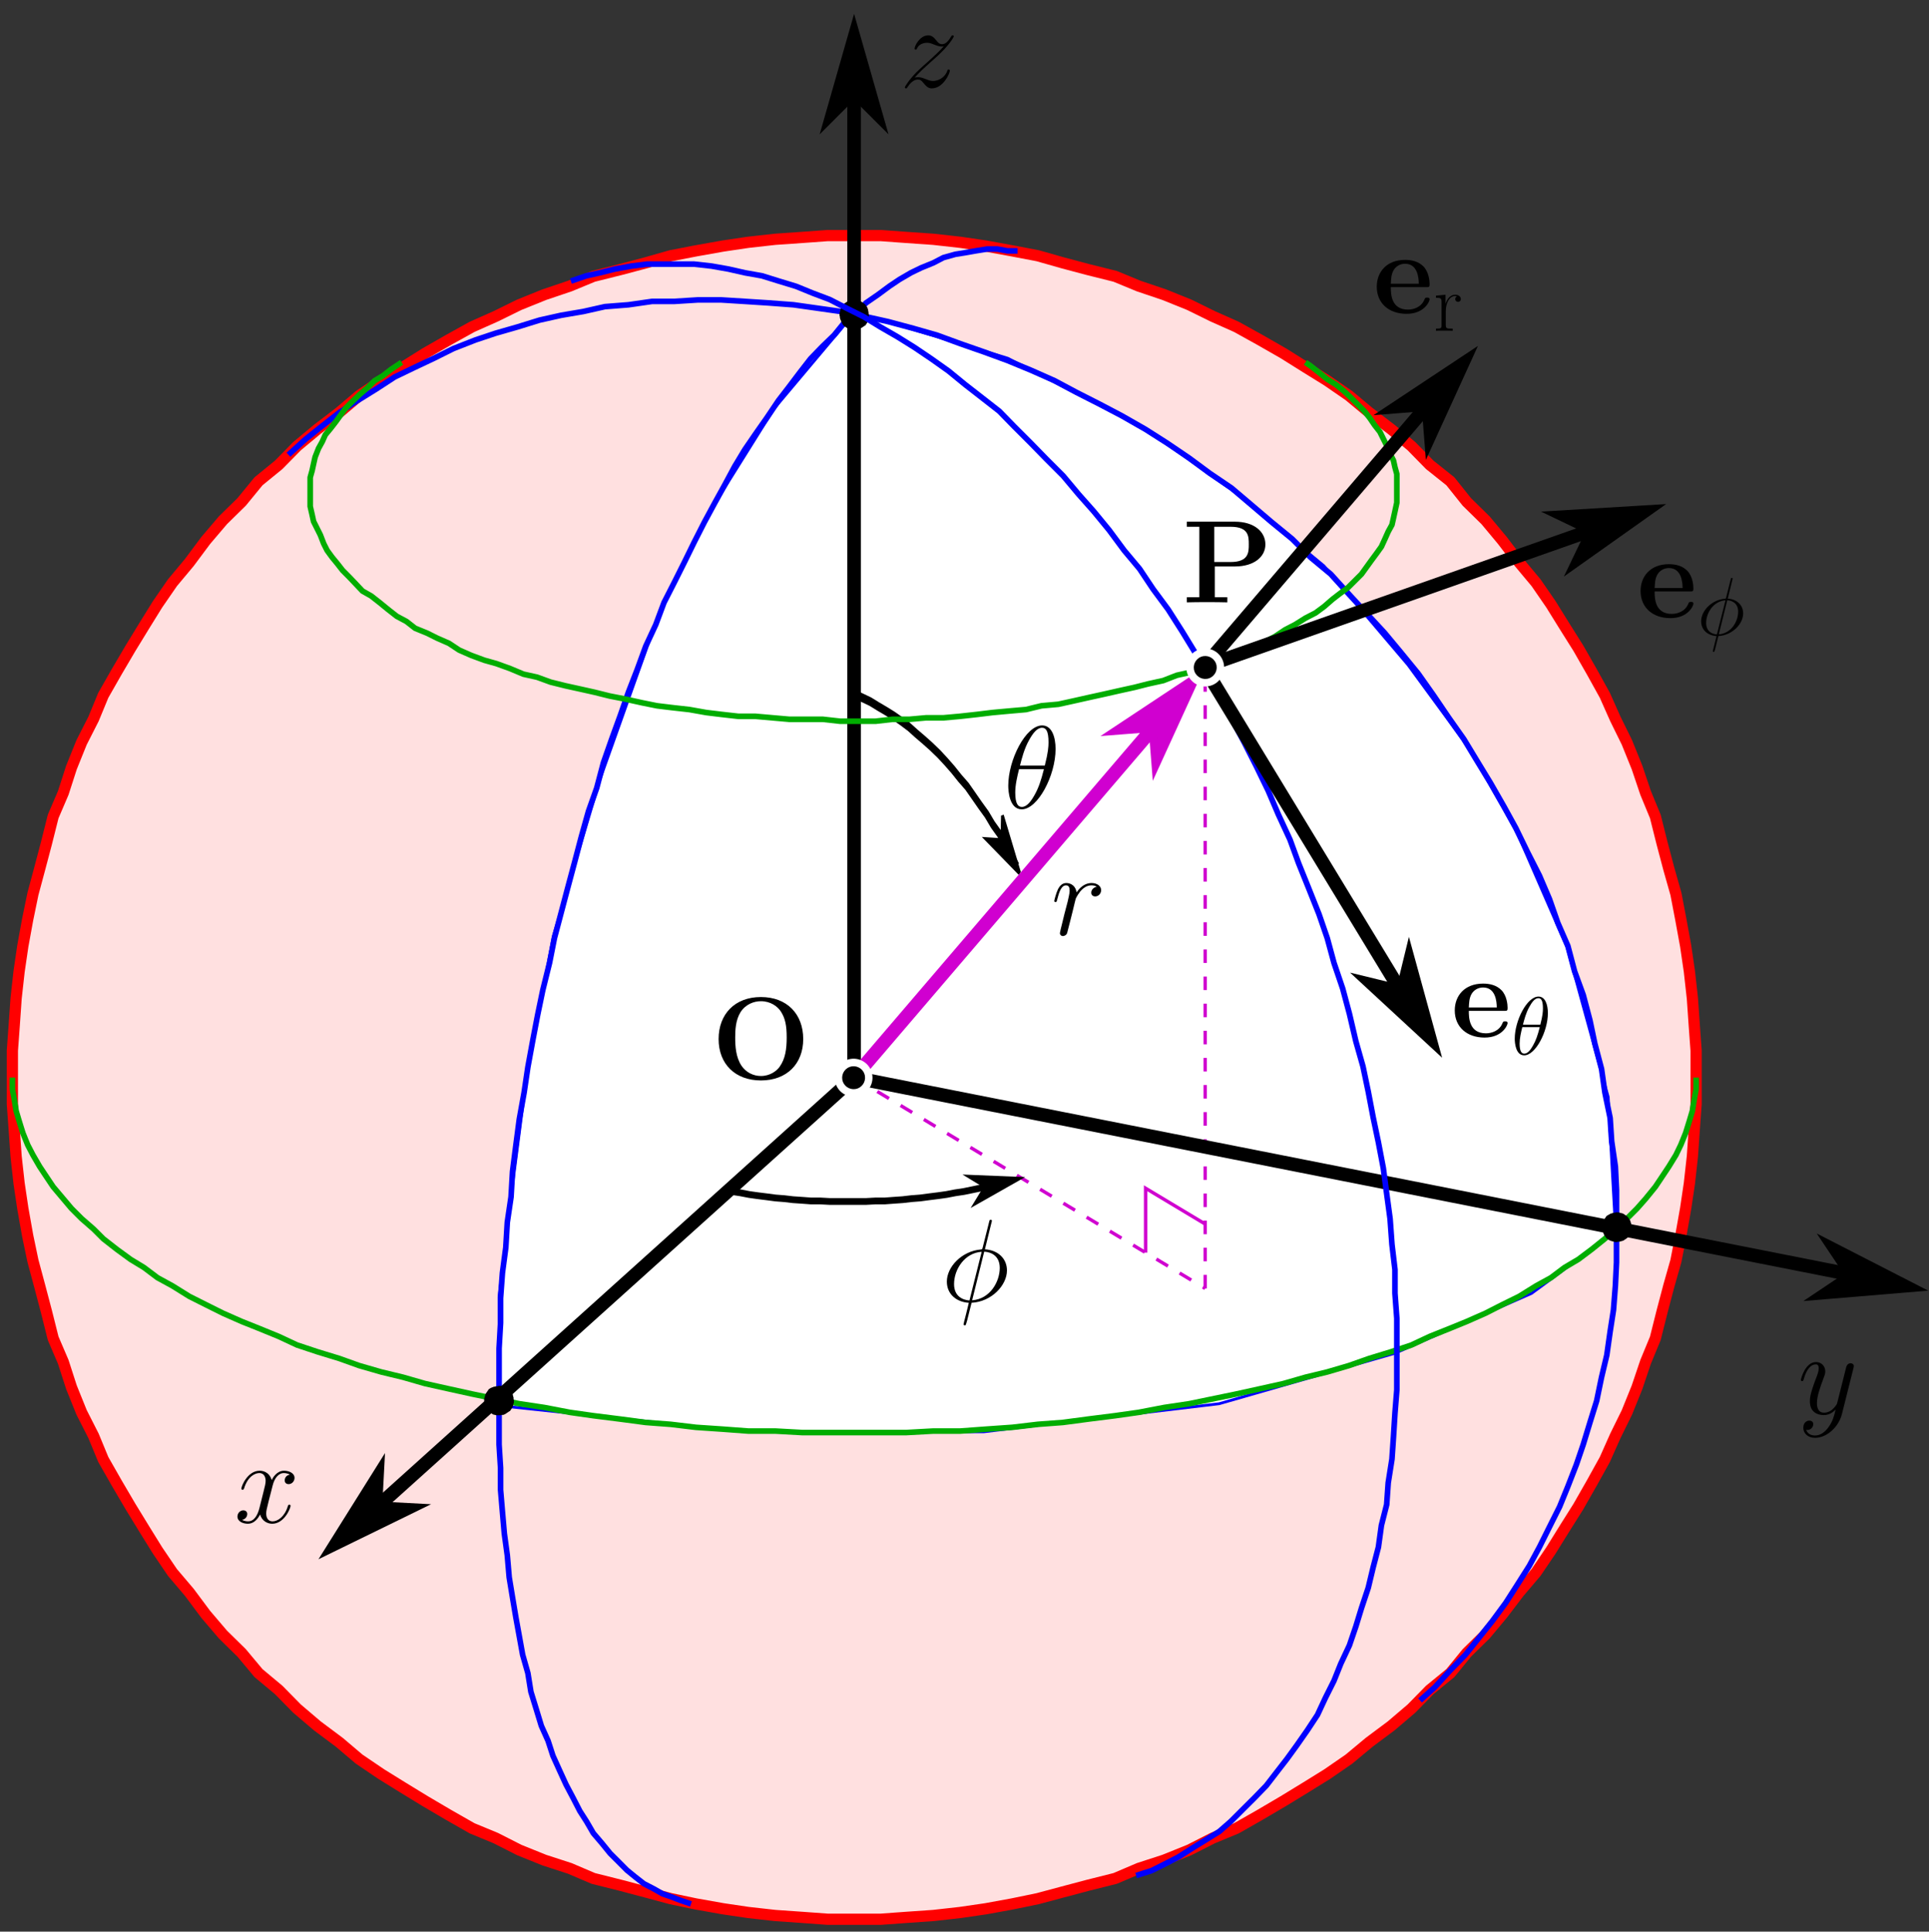 <?xml version="1.0" encoding="UTF-8"?>
<svg width="426.73pt" height="427.33pt" version="1.1" viewBox="0 0 426.73 427.33" xmlns="http://www.w3.org/2000/svg" xmlns:xlink="http://www.w3.org/1999/xlink">
<rect x="0" y="0" width="426.73" height="427.33" fill="#333333" stroke="none"/>
<defs>
<g id="m">
<path d="m12.344-10.109c0.031-0.141 0.078-0.297 0.078-0.453 0-0.391-0.312-0.641-0.703-0.641-0.234 0-0.766 0.094-0.984 0.875l-1.922 7.656c-0.125 0.469-0.125 0.516-0.344 0.797-0.516 0.734-1.375 1.609-2.625 1.609-1.453 0-1.578-1.422-1.578-2.125 0-1.484 0.703-3.484 1.406-5.359 0.281-0.75 0.438-1.109 0.438-1.641 0-1.094-0.781-2.078-2.047-2.078-2.406 0-3.359 3.766-3.359 3.984 0 0.094 0.109 0.234 0.281 0.234 0.234 0 0.266-0.109 0.375-0.469 0.609-2.188 1.609-3.234 2.625-3.234 0.234 0 0.672 0 0.672 0.859 0 0.688-0.281 1.438-0.672 2.422-1.281 3.406-1.281 4.266-1.281 4.891 0 2.469 1.766 3.047 3.062 3.047 0.766 0 1.703-0.234 2.609-1.203l0.016 0.031c-0.375 1.531-0.641 2.547-1.547 3.812-0.703 1-1.719 1.875-3 1.875-0.312 0-1.562-0.047-1.953-1.25 0.078 0.031 0.266 0.031 0.266 0.031 0.781 0 1.297-0.672 1.297-1.281 0-0.594-0.484-0.797-0.875-0.797-0.422 0-1.328 0.312-1.328 1.578 0 1.328 1.109 2.234 2.594 2.234 2.609 0 5.234-2.391 5.953-5.266z"/>
</g>
<g id="l">
<path d="m12.484-3.719c0-0.125-0.109-0.234-0.266-0.234-0.234 0-0.266 0.125-0.344 0.344-0.688 2.281-2.203 3.344-3.375 3.344-0.906 0-1.406-0.672-1.406-1.734 0-0.578 0.109-0.984 0.531-2.703l0.906-3.531c0.391-1.562 1.266-2.719 2.469-2.719 0 0 0.781 0 1.328 0.344-0.844 0.156-1.141 0.781-1.141 1.281 0 0.625 0.484 0.828 0.844 0.828 0.781 0 1.328-0.672 1.328-1.375 0-1.094-1.25-1.594-2.328-1.594-1.594 0-2.484 1.562-2.719 2.062-0.594-1.953-2.203-2.062-2.672-2.062-2.656 0-4.047 3.406-4.047 3.984 0 0.094 0.094 0.234 0.281 0.234 0.203 0 0.25-0.156 0.312-0.266 0.875-2.891 2.625-3.438 3.375-3.438 1.172 0 1.406 1.094 1.406 1.719 0 0.578-0.156 1.172-0.469 2.422l-0.891 3.562c-0.391 1.562-1.141 2.984-2.516 2.984-0.125 0-0.781 0-1.328-0.328 0.938-0.188 1.141-0.969 1.141-1.281 0-0.516-0.391-0.828-0.875-0.828-0.625 0-1.297 0.547-1.297 1.375 0 1.094 1.219 1.594 2.328 1.594 1.25 0 2.141-1 2.688-2.062 0.406 1.531 1.719 2.062 2.672 2.062 2.656 0 4.062-3.406 4.062-3.984z"/>
</g>
<g id="k">
<path d="m11.078-3.641c0-0.109-0.031-0.266-0.281-0.266-0.219 0-0.234 0.109-0.312 0.375-0.578 1.531-2.109 2.156-3.125 2.156-0.547 0-1.062-0.188-1.609-0.422-1.047-0.406-1.328-0.406-1.672-0.406-0.25 0-0.547 0-0.781 0.094 1.125-1.266 2.031-2.078 3.328-3.25 1.562-1.344 2.234-2 2.609-2.391 1.812-1.797 2.719-3.297 2.719-3.516 0-0.203-0.25-0.203-0.25-0.203-0.188 0-0.234 0.109-0.359 0.281-0.656 1.125-1.281 1.672-1.953 1.672-0.547 0-0.844-0.234-1.328-0.859-0.547-0.656-0.984-1.094-1.75-1.094-1.891 0-3.031 2.375-3.031 2.922 0 0.078 0.016 0.234 0.25 0.234 0.219 0 0.234-0.109 0.312-0.297 0.453-1.031 1.688-1.219 2.188-1.219 0.547 0 1.062 0.188 1.609 0.422 0.984 0.406 1.406 0.406 1.672 0.406 0.172 0 0.281 0 0.406-0.016-0.859 1-2.25 2.25-3.422 3.328-1.672 1.453-2.109 1.922-2.625 2.406-1.594 1.625-2.547 3.156-2.547 3.328 0 0.156 0.125 0.219 0.281 0.219s0.188-0.031 0.359-0.344c0.422-0.656 1.25-1.609 2.219-1.609 0.547 0 0.797 0.172 1.312 0.828 0.5 0.578 0.938 1.125 1.781 1.125 2.547 0 4-3.312 4-3.906z"/>
</g>
<g id="j">
<path d="m14.516-6.844c0-2.625-1.984-4.5-4.875-4.672l1.547-6.297c0-0.234-0.188-0.234-0.266-0.234-0.234 0-0.266 0.062-0.359 0.5l-1.406 5.594c-0.078 0.328-0.141 0.391-0.141 0.391-0.016 0.047-0.25 0.078-0.25 0.078-4.266 0.359-7.547 3.859-7.547 7.109 0 2.812 2.156 4.531 4.859 4.688l-0.594 2.438c-0.359 1.391-0.578 2.234-0.578 2.344 0 0 0 0.203 0.266 0.203 0.078 0 0.188 0 0.234-0.094 0.047-0.062 0.203-0.672 0.312-1.016l0.969-3.875c4.438-0.234 7.828-3.875 7.828-7.156zm-1.594-0.547c0 2.938-2.047 6.844-6.109 7.156l2.672-10.766c1.719 0.109 3.438 1.062 3.438 3.609zm-4-3.578-2.703 10.766c-1.281-0.078-3.406-0.766-3.406-3.625 0-3.266 2.359-6.906 6.109-7.141z"/>
</g>
<g id="i">
<path d="m11.516-13.078c0-2.656-0.828-5.219-2.969-5.219-3.641 0-7.5 7.609-7.5 13.328 0 1.203 0.25 5.234 2.984 5.234 3.531 0 7.484-7.438 7.484-13.344zm-2.391 3.672h-5.484c0.391-1.547 0.938-3.719 1.969-5.562 0.859-1.562 1.781-2.812 2.922-2.812 0.859 0 1.422 0.719 1.422 3.219 0 0.938-0.078 2.234-0.828 5.156zm-0.188 0.781c-0.641 2.547-1.188 4.172-2.125 5.812-0.75 1.328-1.672 2.547-2.75 2.547-0.812 0-1.469-0.625-1.469-3.188 0-1.688 0.422-3.469 0.844-5.172z"/>
</g>
<g id="h">
<path d="m11.078-9.906c0-0.828-0.812-1.562-2.109-1.562-1.031 0-2.234 0.469-3.328 2.062-0.188-1.391-1.219-2.062-2.266-2.062-1.016 0-1.531 0.781-1.844 1.359-0.438 0.938-0.828 2.484-0.828 2.625 0 0.094 0.109 0.234 0.281 0.234 0.219 0 0.234-0.031 0.391-0.625 0.391-1.562 0.891-3.078 1.922-3.078 0.625 0 0.812 0.453 0.812 1.203 0 0.578-0.266 1.594-0.438 2.391l-0.734 2.812-0.516 2.125c-0.188 0.688-0.469 1.906-0.469 2.031 0 0.359 0.281 0.656 0.672 0.656 0.281 0 0.781-0.188 0.938-0.703 0.078-0.219 1.047-4.141 1.203-4.734 0.125-0.578 0.281-1.125 0.406-1.688l0.281-1.125c0.078-0.234 0.781-1.5 1.438-2.078 0.312-0.281 0.984-0.891 2.047-0.891 0.422 0 0.844 0.078 1.172 0.312-0.797 0.156-1.219 0.734-1.219 1.312 0 0.625 0.5 0.828 0.859 0.828 0.734 0 1.328-0.625 1.328-1.406z"/>
</g>
<g id="g">
<path d="m20.328-8.844c0-5.516-3.578-9.297-9.359-9.297-5.797 0-9.359 3.812-9.359 9.297s3.641 9.156 9.359 9.156 9.359-3.672 9.359-9.156zm-3.656-0.359c0 2.578-0.297 4.734-1.594 6.531-0.641 0.875-2.078 2-4.109 2-1.688 0-3.328-0.812-4.312-2.297-1.25-1.891-1.375-4.344-1.375-6.234 0-1.594 0.078-3.766 1.141-5.531 1.141-1.828 3.016-2.484 4.547-2.484 2.109 0 3.672 1.125 4.422 2.297 0.969 1.5 1.281 3.125 1.281 5.719z"/>
</g>
<g id="f">
<path d="m18.359-12.812c0-2.812-2.469-5.031-6.766-5.031h-10.609v1.125h2.766v15.594h-2.766v1.125c0.75-0.047 3.547-0.047 4.469-0.047 0.938 0 3.719 0 4.484 0.047v-1.125h-2.766v-6.812h4.422c4.344 0 6.766-2.203 6.766-4.875zm-3.672 0c0 1.703 0 3.891-4.031 3.891h-3.609v-7.797h3.609c4.031 0 4.031 2.125 4.031 3.906z"/>
</g>
<g id="a">
<path d="m12.5-3.047c0-0.391-0.391-0.391-0.547-0.391-0.406 0-0.438 0.078-0.594 0.422-0.672 1.688-2.391 2.234-3.641 2.234-3.766 0-3.797-3.516-3.797-4.969h7.828c0.594 0 0.75 0 0.75-0.641 0-0.781-0.172-2.734-1.375-3.953-1.094-1.094-2.547-1.438-4.047-1.438-4.062 0-6.266 2.656-6.266 5.938 0 3.641 2.672 6 6.594 6 3.938 0 5.094-2.75 5.094-3.203zm-2.391-3.453h-6.188c0.062-1.062 0.078-2.078 0.625-3.016 0.5-0.828 1.406-1.406 2.531-1.406 2.781 0 3.016 3.125 3.031 4.422z"/>
</g>
<g id="e">
<path d="m6.062-7.031c0-0.578-0.578-0.938-1.203-0.938-1.375 0-1.984 1.344-2.172 1.984h-0.016v-1.984l-2.109 0.203v0.469c1.078 0 1.234 0.109 1.234 0.984v5.062c0 0.688-0.062 0.781-1.234 0.781v0.469c0.438-0.031 1.281-0.031 1.75-0.031 0.531 0 1.453 0 1.953 0.031v-0.469c-1.312 0-1.531 0-1.531-0.828v-3c0-1.75 0.75-3.391 2.109-3.391 0.125 0 0.25 0.031 0.375 0.078 0 0-0.391 0.125-0.391 0.594 0 0.438 0.344 0.625 0.609 0.625 0.219 0 0.625-0.125 0.625-0.641z"/>
</g>
<g id="d">
<path d="m10.156-4.781c0-1.844-1.375-3.156-3.406-3.281l1.078-4.406c0-0.172-0.125-0.172-0.188-0.172-0.156 0-0.172 0.047-0.25 0.359l-0.984 3.906c-0.047 0.234-0.094 0.281-0.094 0.281-0.016 0.031-0.172 0.047-0.172 0.047-2.984 0.25-5.281 2.719-5.281 4.984 0 1.969 1.5 3.172 3.406 3.281l-0.422 1.703c-0.25 0.969-0.406 1.578-0.406 1.641 0 0 0 0.156 0.188 0.156 0.047 0 0.125 0 0.156-0.078 0.047-0.031 0.156-0.469 0.219-0.703l0.672-2.719c3.125-0.172 5.484-2.719 5.484-5zm-1.109-0.391c0 2.062-1.438 4.797-4.281 5.016l1.875-7.547c1.203 0.078 2.406 0.75 2.406 2.531zm-2.797-2.516-1.906 7.547c-0.891-0.062-2.375-0.531-2.375-2.531 0-2.297 1.656-4.844 4.281-5.016z"/>
</g>
<g id="c">
<path d="m8.062-9.156c0-1.859-0.578-3.656-2.078-3.656-2.547 0-5.25 5.328-5.25 9.328 0 0.844 0.172 3.672 2.094 3.672 2.469 0 5.234-5.219 5.234-9.344zm-1.672 2.562h-3.844c0.281-1.062 0.656-2.594 1.391-3.891 0.594-1.094 1.234-1.969 2.031-1.969 0.609 0 1 0.516 1 2.266 0 0.656-0.047 1.562-0.578 3.594zm-0.125 0.547c-0.453 1.781-0.844 2.938-1.5 4.078-0.531 0.938-1.156 1.781-1.922 1.781-0.562 0-1.031-0.438-1.031-2.234 0-1.188 0.297-2.422 0.594-3.625z"/>
</g>
<clipPath id="q">
<path d="m173 0h31v37h-31z"/>
</clipPath>
<clipPath id="p">
<path d="m171 221h255.73v81h-255.73z"/>
</clipPath>
<clipPath id="o">
<path d="m392 265h34.73v31h-34.73z"/>
</clipPath>
<clipPath id="n">
<rect width="427" height="428"/>
</clipPath>
<g id="b" clip-path="url(#n)">
<path d="m375.22 238.39v-5.953l-0.41-5.629-0.414-5.953-0.664-5.961-0.824-5.625-1.074-5.875-1.078-5.633-1.57-5.547-1.488-5.625-1.496-5.961-2.152-5.211-1.898-5.625-2.238-5.547-2.562-5.211-2.32-5.215-2.891-5.215-2.977-5.211-3.07-4.883-2.977-4.801-3.309-4.801-3.731-4.465-3.719-4.883-3.731-4.473-4.133-4.055-3.637-4.555-4.562-3.641-4.051-4.137-4.473-3.723-4.875-3.723-4.473-3.727-4.801-3.312-4.801-2.973-4.883-3.062-5.211-2.984-5.211-2.891-5.215-2.32-5.211-2.562-5.547-2.238-5.625-1.898-5.211-2.152-5.961-1.488-5.625-1.496-5.547-1.574-5.625-1.074-5.875-1.074-5.633-0.824-5.957-0.664-5.957-0.414-5.633-0.41h-11.828l-5.633 0.41-5.961 0.414-5.953 0.664-5.547 0.824-6.047 1.074-5.539 1.074-5.539 1.574-5.633 1.496-5.961 1.488-5.211 2.152-5.625 1.898-5.547 2.238-5.211 2.562-5.215 2.32-5.211 2.891-5.211 2.984-4.883 3.062-4.801 2.973-4.887 3.312-4.391 3.727-4.871 3.723-4.473 3.723-4.066 4.137-4.461 3.641-3.727 4.555-4.133 4.055-3.809 4.473-3.641 4.883-3.727 4.465-3.312 4.801-2.973 4.801-2.984 4.883-3.062 5.211-2.973 5.215-2.152 5.215-2.648 5.211-2.238 5.547-1.816 5.625-2.234 5.211-1.496 5.961-1.488 5.625-1.488 5.547-1.16 5.633-1.074 5.875-0.824 5.625-0.664 5.961-0.414 5.953-0.41 5.629v11.828l0.41 5.633 0.414 5.961 0.664 5.961 0.824 5.539 1.074 6.043 1.16 5.543 1.488 5.539 1.488 5.637 1.496 5.961 2.234 5.211 1.816 5.625 2.238 5.547 2.648 5.211 2.152 5.211 2.973 5.215 3.062 5.219 2.984 4.875 2.973 4.801 3.312 4.887 3.727 4.387 3.641 4.883 3.809 4.465 4.133 4.059 3.727 4.465 4.461 3.727 4.066 4.133 4.473 3.809 4.871 3.641 4.391 3.723 4.887 3.312 4.801 2.977 4.883 2.984 5.211 3.066 5.211 2.969 5.215 2.156 5.211 2.644 5.547 2.238 5.625 1.828 5.211 2.223 5.961 1.496 5.633 1.492 5.539 1.488 5.539 1.16 6.047 1.074 5.547 0.82 5.953 0.668 5.961 0.414 5.633 0.41h11.828l5.633-0.41 5.957-0.414 5.957-0.668 5.633-0.82 5.875-1.074 5.625-1.16 5.547-1.488 5.625-1.492 5.961-1.496 5.211-2.223 5.625-1.828 5.547-2.238 5.211-2.644 5.215-2.156 5.211-2.969 5.211-3.066 4.883-2.984 4.801-2.977 4.801-3.312 4.473-3.723 4.875-3.641 4.473-3.809 4.051-4.133 4.562-3.727 3.637-4.465 4.133-4.059 3.731-4.465 3.719-4.883 3.731-4.387 3.309-4.887 2.977-4.801 3.07-4.875 2.977-5.219 2.891-5.215 2.32-5.211 2.562-5.211 2.238-5.547 1.898-5.625 2.152-5.211 1.496-5.961 1.488-5.637 1.57-5.539 1.078-5.543 1.074-6.043 0.824-5.539 0.664-5.961 0.414-5.961 0.41-5.633v-5.875" fill="#ffe0e0" fill-rule="evenodd"/>
<path transform="matrix(1 0 0 -1 0 -.014)" d="m375.21-238.4v5.953l-0.41 5.629-0.414 5.953-0.664 5.961-0.824 5.625-1.074 5.875-1.078 5.633-1.57 5.547-1.488 5.625-1.496 5.961-2.152 5.211-1.898 5.625-2.238 5.547-2.562 5.211-2.32 5.215-2.89 5.215-2.977 5.211-3.07 4.883-2.977 4.801-3.308 4.801-3.73 4.465-3.719 4.883-3.73 4.473-4.133 4.055-3.637 4.555-4.562 3.64-4.051 4.137-4.473 3.723-4.875 3.723-4.473 3.726-4.801 3.312-4.801 2.973-4.883 3.062-5.211 2.984-5.211 2.89-5.215 2.32-5.211 2.562-5.547 2.238-5.625 1.898-5.211 2.152-5.961 1.488-5.625 1.496-5.547 1.574-5.625 1.074-5.875 1.074-5.633 0.824-5.957 0.664-5.957 0.414-5.633 0.41h-11.828l-5.633-0.41-5.961-0.414-5.953-0.664-5.547-0.824-6.047-1.074-5.539-1.074-5.539-1.574-5.633-1.496-5.961-1.488-5.211-2.152-5.625-1.898-5.547-2.238-5.211-2.562-5.215-2.32-5.211-2.89-5.211-2.984-4.883-3.062-4.801-2.973-4.887-3.312-4.391-3.726-4.871-3.723-4.473-3.723-4.066-4.137-4.461-3.64-3.727-4.555-4.133-4.055-3.808-4.473-3.64-4.883-3.727-4.465-3.312-4.801-2.973-4.801-2.984-4.883-3.062-5.211-2.973-5.215-2.152-5.215-2.648-5.211-2.238-5.547-1.816-5.625-2.234-5.211-1.496-5.961-1.488-5.625-1.488-5.547-1.16-5.633-1.074-5.875-0.824-5.625-0.664-5.961-0.414-5.953-0.41-5.629v-11.828l0.41-5.633 0.414-5.961 0.664-5.961 0.824-5.539 1.074-6.043 1.16-5.543 1.488-5.539 1.488-5.637 1.496-5.961 2.234-5.211 1.816-5.625 2.238-5.547 2.648-5.211 2.152-5.211 2.973-5.215 3.062-5.219 2.984-4.875 2.973-4.801 3.312-4.887 3.727-4.387 3.64-4.883 3.808-4.465 4.133-4.059 3.727-4.465 4.461-3.726 4.066-4.133 4.473-3.808 4.871-3.64 4.391-3.723 4.887-3.312 4.801-2.977 4.883-2.984 5.211-3.066 5.211-2.969 5.215-2.156 5.211-2.644 5.547-2.238 5.625-1.828 5.211-2.223 5.961-1.496 5.633-1.492 5.539-1.488 5.539-1.16 6.047-1.074 5.547-0.82 5.953-0.668 5.961-0.414 5.633-0.41h11.828l5.633 0.41 5.957 0.414 5.957 0.668 5.633 0.82 5.875 1.074 5.625 1.16 5.547 1.488 5.625 1.492 5.961 1.496 5.211 2.223 5.625 1.828 5.547 2.238 5.211 2.644 5.215 2.156 5.211 2.969 5.211 3.066 4.883 2.984 4.801 2.977 4.801 3.312 4.473 3.723 4.875 3.64 4.473 3.808 4.051 4.133 4.562 3.726 3.637 4.465 4.133 4.059 3.73 4.465 3.719 4.883 3.73 4.387 3.308 4.887 2.977 4.801 3.07 4.875 2.977 5.219 2.89 5.215 2.32 5.211 2.562 5.211 2.238 5.547 1.898 5.625 2.152 5.211 1.496 5.961 1.488 5.637 1.57 5.539 1.078 5.543 1.074 6.043 0.824 5.539 0.664 5.961 0.414 5.961 0.41 5.633z" fill="none" stroke="#f00" stroke-linejoin="round" stroke-miterlimit="10" stroke-width="2.483"/>
<path transform="matrix(1 0 0 -1 0 -.014)" d="m188.6-69.758-17.382-20.679-14.484-23.175-10.75-21.511-13.242-37.245-10.347-34.757-5.793-30.198-4.133-31.866-2.07-17.789v-24.003l54.616-5.793h52.553l52.127 6.215 38.893 11.164 30.21 13.242 18.617 13.66-1.656 29.792-9.101 33.097-11.172 25.655-10.343 18.206-13.652 18.624-18.621 21.925-19.453 16.14-19.855 14.062-30.624 15.718-23.171 7.039-11.168 3.308v0.414" fill="#fff" fill-rule="evenodd" stroke="#00f" stroke-miterlimit="10" stroke-width=".621"/>
<path transform="matrix(.592 0 0 1 0 -.014)" d="m319.34 153.61 3.063 0.828 2.885 0.82 2.878 1.051 2.885 1.004 2.885 1.059 2.878 1.188 2.885 1.281 2.654 1.418 2.885 1.461 2.694 1.422 2.885 1.648 2.654 1.691 2.7 1.828 2.469 1.832 2.7 1.828 2.423 2.058 2.469 2.105 2.515 2.058 2.238 2.242 2.476 2.055 2.238 2.473 2.106 2.285 2.245 2.426" fill="none" stroke="#000" stroke-linejoin="round" stroke-miterlimit="10" stroke-width="1.95"/>
<path transform="matrix(-.547 -1 .592 -.925 0 -.014)" d="m-286.99 109.2 2.862-2.865-10.02 2.863 10.02 2.861z" fill-rule="evenodd" stroke="#000" stroke-width=".763"/>
<path transform="matrix(1 0 0 -1 0 -.014)" d="m225.09-55.516h-2.227l-2.238 0.41h-2.234l-2.566-0.41-2.32-0.41-2.152-0.34-2.648-0.738-2.23-1.16-2.644-1.074-2.234-1.078-2.578-1.496-2.223-1.488-2.566-1.898-2.648-1.824-2.234-2.312-2.652-2.152-2.152-2.648-2.644-2.562-2.566-2.648-2.32-2.984-2.562-3.387-2.238-2.902-2.562-3.808-2.32-3.301-2.562-3.734-2.238-3.715-2.227-4.144-2.238-4.051-2.234-4.137-2.234-4.391-2.23-4.555-2.234-4.465-2.238-4.387-1.824-4.883-2.227-4.793-1.906-5.211-1.902-4.891-1.824-5.219-1.898-5.215-1.824-5.211-1.488-5.625-1.824-5.133-1.574-5.625-1.484-5.625-1.488-5.547-1.488-5.625-1.488-5.633-1.078-5.457-1.496-6.043-1.152-5.547-1.074-5.625-1.078-5.875-0.832-5.625-1.074-5.961-0.738-5.625-0.75-5.875-0.328-5.633-0.832-5.621-0.328-5.554-0.746-5.625-0.414-5.621v-5.465l-0.328-5.633v-21.261l0.328-5.219v-4.801l0.414-4.875 0.418-4.801 0.656-4.801 0.422-4.883 0.738-4.473 0.75-4.465 0.738-4.051 0.75-4.144 1.156-4.051 0.668-4.137 1.148-3.723 1.16-3.808 1.488-3.312 1.078-3.312 1.496-3.305 1.402-3.066 1.574-2.977 1.488-2.89 1.484-2.32 1.488-2.566 1.91-2.238 1.816-2.234 1.824-1.82 1.898-1.906 1.824-1.488 1.898-1.484 2.238-1.164 1.898-1.074 2.152-0.75 1.91-0.738 2.234-0.75" fill="none" stroke="#00f" stroke-linejoin="round" stroke-miterlimit="10" stroke-width="1.241"/>
<path transform="matrix(1 0 0 -1 0 -.014)" d="m63.807-100.62 3.723 3.387 3.734 2.984 3.797 2.977 4.062 2.648 4.137 2.566 4.055 2.644 4.469 2.152 4.055 1.91 4.473 2.227 4.883 1.91 4.465 1.488 4.883 1.402 4.801 1.488 4.801 1.074 4.883 0.832 4.793 1.078 5.219 0.41 5.211 0.75h4.887l5.211 0.328h5.211l5.215-0.328 5.219-0.336 5.539-0.414 5.215-0.738 5.293-0.75 5.215-1.074 5.215-1.16 5.547-1.488 5.215-1.488 5.211-1.906 5.211-1.816 5.223-1.91 5.211-2.152 5.211-2.308 4.801-2.566 5.211-2.648 4.887-2.57 5.211-2.977 4.801-3.058 4.883-3.312 4.473-3.312 4.875-3.305 4.387-3.723 4.473-3.808 4.551-3.726 4.051-4.059 4.473-3.715 4.051-4.473 3.808-4.137 4.059-4.387 3.719-4.473 3.723-4.551 3.394-4.801 3.316-4.887 3.387-4.801 2.902-4.797 2.973-4.879 2.988-5.219 2.637-4.801 2.574-5.297 2.648-5.211 2.227-5.211 1.824-5.211 2.238-5.137 1.488-5.625 1.906-5.211 1.488-5.625 1.078-5.137 1.488-5.625 0.738-5.211 1.16-5.633 0.336-5.129 0.824-5.621 0.25-5.215v-15.972l-0.25-5.211-0.414-5.301-0.746-4.808-0.738-5.211-1.16-4.883-1.078-5.215-1.488-4.797-1.488-4.879-1.496-4.387-1.898-4.883-1.824-4.473-2.238-4.465-2.227-4.473-2.234-4.137-2.566-4.051-2.648-4.137-2.988-4.059-5.949-7.449-3.308-3.387-3.402-3.727-3.312-2.984" fill="none" stroke="#00f" stroke-linejoin="round" stroke-miterlimit="10" stroke-width="1.241"/>
<path transform="matrix(1 0 0 -1 0 -.014)" d="m2.742-238.4v-2.574l0.41-2.234 0.414-2.555 0.664-2.238 0.824-2.648 1.074-2.648 1.16-2.234 1.488-2.562 1.488-2.238 1.496-2.234 2.234-2.648 1.816-2.152 2.238-2.238 2.648-2.308 2.152-2.152 2.973-2.324 3.062-2.234 2.984-1.816 2.973-2.238 3.312-1.812 3.727-2.32 3.64-1.828 3.808-1.898 4.133-1.824 3.727-1.488 4.461-1.824 4.066-1.898 4.473-1.488 4.871-1.488 4.391-1.574 4.887-1.41 4.801-1.16 4.883-1.406 5.211-1.16 5.211-1.148 10.425-2.152 5.547-0.832 5.625-1.078 5.211-0.738 5.961-0.75 5.633-0.746 5.539-0.414 5.539-0.664 6.047-0.41 5.547-0.414h5.953l5.961-0.328h23.093l5.957 0.328h5.957l5.633 0.414 5.875 0.41 5.625 0.664 5.547 0.414 5.625 0.746 5.961 0.75 5.211 0.738 5.625 1.078 5.547 0.832 10.425 2.152 5.211 1.148 5.211 1.16 4.883 1.406 4.801 1.16 4.801 1.41 4.473 1.574 4.875 1.488 4.473 1.488 4.051 1.898 4.562 1.824 3.637 1.488 4.133 1.824 3.73 1.898 3.719 1.828 3.73 2.32 3.308 1.812 2.977 2.238 3.07 1.816 2.977 2.234 2.89 2.324 2.32 2.152 2.562 2.308 2.238 2.238 1.898 2.152 2.152 2.648 1.496 2.234 1.488 2.238 1.57 2.562 1.078 2.234 1.074 2.648 0.824 2.648 0.664 2.238 0.414 2.555 0.41 2.234v2.574" fill="none" stroke="#00ad00" stroke-linejoin="round" stroke-miterlimit="10" stroke-width="1.241"/>
<path transform="matrix(1 0 0 -1 0 -.014)" d="m188.94-238.4 77.67-46.651" fill="none" stroke="#d000d0" stroke-dasharray="3 3" stroke-linejoin="round" stroke-miterlimit="10" stroke-width=".75"/>
<path transform="matrix(1 0 0 -1 0 -.014)" d="m266.61-285.05v137.48" fill="none" stroke="#d000d0" stroke-dasharray="3 3" stroke-linejoin="round" stroke-miterlimit="10" stroke-width=".75"/>
<path d="m113.38 309.9v-0.086l-0.082-0.254v-0.328l-0.086-0.242v-0.082l-0.074-0.172v-0.168l-0.168-0.242-0.168-0.254-0.16-0.242-0.254-0.25-0.25-0.172-0.246-0.156h-0.082l-0.086-0.086h-0.16l-0.25-0.082-0.328-0.086-0.254-0.086h-0.41l-0.168 0.086h-0.414l-0.168 0.086h-0.242l-0.168 0.082-0.254 0.086-0.328 0.156-0.242 0.172-0.086 0.082v0.086l-0.082 0.082-0.168 0.246-0.168 0.25-0.078 0.078v0.082l-0.082 0.086-0.086 0.336-0.082 0.328-0.086 0.242v0.504l0.086 0.16v0.41l0.082 0.172v0.082l0.086 0.168 0.082 0.16 0.078 0.254 0.168 0.242 0.168 0.25 0.168 0.172 0.242 0.156 0.254 0.168 0.16 0.086 0.082 0.082 0.086 0.078 0.328 0.082 0.336 0.086h0.824l0.41-0.086h0.254l0.168-0.082 0.16-0.078 0.25-0.168 0.242-0.168 0.254-0.156 0.086-0.086h0.082l0.086-0.086 0.16-0.25 0.168-0.242 0.082-0.086v-0.086l0.086-0.082 0.074-0.328 0.086-0.328 0.082-0.254v-0.324" fill-rule="evenodd"/>
<path transform="matrix(1 0 0 -1 0 -.014)" d="m113.38-309.91v0.086l-0.082 0.254v0.324l-0.086 0.246v0.082l-0.074 0.168v0.172l-0.168 0.242-0.168 0.25-0.16 0.246-0.254 0.25-0.25 0.168-0.246 0.16h-0.082l-0.086 0.086h-0.16l-0.25 0.082-0.328 0.086-0.254 0.082h-0.41l-0.168-0.082h-0.414l-0.168-0.086h-0.242l-0.168-0.082-0.254-0.086-0.328-0.16-0.242-0.168-0.086-0.082v-0.086l-0.082-0.082-0.168-0.246-0.168-0.25-0.078-0.074v-0.086l-0.082-0.082-0.086-0.34-0.082-0.328-0.086-0.242v-0.504l0.086-0.16v-0.41l0.082-0.168v-0.086l0.086-0.168 0.082-0.16 0.078-0.25 0.168-0.246 0.168-0.25 0.168-0.168 0.242-0.16 0.254-0.168 0.16-0.086 0.082-0.082 0.086-0.078 0.328-0.082 0.336-0.086h0.824l0.41 0.086h0.254l0.168 0.082 0.16 0.078 0.25 0.168 0.246 0.168 0.25 0.16 0.086 0.082h0.082l0.086 0.086 0.16 0.25 0.168 0.246 0.082 0.082v0.086l0.086 0.082 0.074 0.328 0.086 0.328 0.082 0.254z" fill="none" stroke="#000" stroke-linejoin="bevel" stroke-miterlimit="10" stroke-width=".621"/>
<path d="m191.92 69.746v-0.086l-0.086-0.254v-0.324l-0.082-0.254v-0.242l-0.086-0.168-0.074-0.254-0.168-0.242-0.168-0.254-0.086-0.074-0.07-0.086-0.09-0.082-0.25-0.172-0.242-0.168-0.082-0.074h-0.086l-0.09-0.082-0.32-0.086-0.344-0.086-0.238-0.082h-0.496l-0.168 0.082h-0.414l-0.168 0.086h-0.082l-0.164 0.086h-0.168l-0.25 0.156-0.246 0.168-0.25 0.168-0.078 0.086v0.086l-0.082 0.074-0.168 0.254-0.168 0.242-0.086 0.082v0.086l-0.074 0.086-0.086 0.324-0.082 0.34-0.086 0.242v0.496l0.086 0.168v0.328l0.082 0.168v0.082l0.086 0.168 0.074 0.16 0.086 0.254 0.168 0.328 0.168 0.25 0.082 0.086 0.078 0.082 0.25 0.16 0.246 0.168 0.082 0.086h0.086l0.082 0.074 0.332 0.086 0.332 0.082 0.25 0.086h0.418l0.246-0.086h0.328l0.25-0.082h0.086l0.156-0.086 0.172-0.074 0.25-0.086 0.242-0.168 0.25-0.16 0.09-0.082h0.07l0.086-0.086 0.168-0.25 0.168-0.246v-0.168l0.074-0.082v-0.086l0.168-0.656 0.086-0.168v-0.324" fill-rule="evenodd"/>
<path transform="matrix(1 0 0 -1 0 -.014)" d="m191.91-69.758v0.086l-0.086 0.254v0.324l-0.082 0.254v0.242l-0.086 0.168-0.074 0.254-0.168 0.242-0.168 0.254-0.086 0.074-0.07 0.086-0.09 0.082-0.25 0.168-0.242 0.168-0.082 0.078h-0.086l-0.082 0.082-0.328 0.086-0.336 0.082-0.246 0.086h-0.496l-0.168-0.086h-0.414l-0.168-0.082h-0.082l-0.164-0.086h-0.168l-0.25-0.16-0.246-0.168-0.25-0.168-0.078-0.082v-0.086l-0.082-0.074-0.168-0.254-0.168-0.242-0.086-0.082v-0.086l-0.074-0.086-0.086-0.324-0.082-0.34-0.086-0.242v-0.496l0.086-0.168v-0.328l0.082-0.168v-0.082l0.086-0.172 0.074-0.156 0.086-0.254 0.168-0.328 0.168-0.25 0.082-0.086 0.078-0.082 0.25-0.16 0.246-0.168 0.082-0.086h0.086l0.082-0.074 0.332-0.086 0.332-0.082 0.25-0.086h0.418l0.246 0.086h0.328l0.25 0.082h0.086l0.156 0.086 0.172 0.074 0.25 0.086 0.242 0.168 0.25 0.16 0.09 0.082h0.07l0.086 0.086 0.168 0.25 0.168 0.246v0.168l0.074 0.082v0.086l0.168 0.652 0.086 0.172z" fill="none" stroke="#000" stroke-linejoin="bevel" stroke-miterlimit="10" stroke-width=".621"/>
<path d="m360.66 271.5v-0.086l-0.086-0.16v-0.418l-0.082-0.156v-0.09l-0.086-0.168v-0.168l-0.16-0.238-0.168-0.258-0.168-0.238-0.074-0.086-0.168-0.168-0.254-0.16-0.242-0.168-0.086-0.086h-0.082l-0.086-0.082-0.328-0.082-0.336-0.078-0.242-0.086h-0.496l-0.168 0.086h-0.328l-0.168 0.078h-0.086l-0.16 0.082h-0.168l-0.25 0.168-0.328 0.168-0.242 0.16-0.086 0.086v0.082l-0.086 0.086-0.168 0.238-0.168 0.258-0.082 0.086v0.082l-0.078 0.156-0.082 0.258-0.086 0.32-0.082 0.254v0.41l0.082 0.168v0.414l0.086 0.168v0.074l0.082 0.168 0.078 0.168 0.082 0.246 0.168 0.25 0.168 0.246 0.086 0.082v0.086l0.086 0.082 0.242 0.168 0.242 0.16 0.168 0.086h0.086l0.082 0.082 0.328 0.086 0.336 0.082 0.16 0.086h0.422l0.242-0.086h0.328l0.254-0.082h0.082l0.168-0.086h0.16l0.254-0.168 0.242-0.16 0.254-0.168 0.168-0.168 0.074-0.082 0.168-0.246 0.168-0.25 0.078-0.086v-0.074l0.082-0.168 0.086-0.254 0.082-0.328 0.086-0.25v-0.328" fill-rule="evenodd"/>
<path transform="matrix(1 0 0 -1 0 -.014)" d="m360.65-271.5v0.086l-0.086 0.16v0.418l-0.082 0.156v0.09l-0.086 0.168v0.168l-0.16 0.238-0.168 0.258-0.168 0.238-0.074 0.086-0.168 0.168-0.254 0.16-0.242 0.168-0.086 0.086h-0.082l-0.086 0.082-0.328 0.082-0.336 0.078-0.242 0.086h-0.496l-0.168-0.086h-0.328l-0.168-0.078h-0.086l-0.156-0.082h-0.172l-0.25-0.168-0.328-0.168-0.242-0.16-0.086-0.086v-0.082l-0.082-0.086-0.172-0.238-0.168-0.258-0.082-0.086v-0.082l-0.074-0.156-0.086-0.25-0.082-0.328-0.086-0.254v-0.41l0.086-0.168v-0.414l0.082-0.168v-0.074l0.086-0.168 0.074-0.168 0.082-0.246 0.168-0.25 0.172-0.246 0.082-0.082v-0.086l0.086-0.082 0.242-0.168 0.242-0.16 0.168-0.086h0.086l0.082-0.082 0.328-0.086 0.336-0.082 0.16-0.086h0.422l0.242 0.086h0.328l0.254 0.082h0.082l0.168 0.086h0.16l0.254 0.168 0.242 0.16 0.254 0.168 0.168 0.168 0.074 0.082 0.168 0.246 0.168 0.25 0.078 0.086v0.074l0.082 0.168 0.086 0.254 0.082 0.328 0.086 0.25z" fill="none" stroke="#000" stroke-linejoin="bevel" stroke-miterlimit="10" stroke-width=".621"/>
<path transform="matrix(1 0 0 1 0 -.014)" d="m188.94 238.4v-229.41" fill="none" stroke="#000" stroke-width="3"/>
<path d="m188.95 20.973 6 6-6-21-6 21z" fill-rule="evenodd"/>
<g clip-path="url(#q)">
<path transform="matrix(0 1 -1 0 0 -.014)" d="m20.986-188.94 6-6-20.999 6 20.999 6z" fill="none" stroke="#000" stroke-width="1.6"/>
</g>
<g clip-path="url(#p)">
<path transform="matrix(1 0 0 1 0 -.014)" d="m188.94 238.4 231.9 45.835" fill="none" stroke="#000" stroke-width="3"/>
</g>
<path d="m409.08 281.9-7.051 4.727 21.766-1.82-19.438-9.957z" fill-rule="evenodd"/>
<g clip-path="url(#o)">
<path transform="matrix(-1 -.198 .198 -1 0 -.014)" d="m-447.31-193.5 5.886-5.89-20.6 5.892 20.6 5.885z" fill="none" stroke="#000" stroke-width="1.57"/>
</g>
<path transform="matrix(1 0 0 1 0 -.014)" d="m188.94 238.4-114.02 102.65" fill="none" stroke="#000" stroke-width="3"/>
<path transform="matrix(1 -.9 .9 1 0 -.014)" d="m-119.29 225.62 4.457-4.46-15.608 4.459 15.609 4.46z" fill-rule="evenodd" stroke="#000" stroke-width="1.189"/>
<path transform="matrix(1 0 0 1 0 -.014)" d="m253.43 277.13v-14.238l13.058 7.84" fill="none" stroke="#d000d0" stroke-width=".75"/>
<path transform="matrix(1 0 0 1 0 -.014)" d="m161.87 263.61 1.926 0.289 1.949 0.375 1.805 0.254 2.066 0.258 1.949 0.258 1.922 0.148 1.918 0.227 2.094 0.141 1.926 0.145h2.062l2.062 0.113h8.008l2.062-0.113h2.066l1.949-0.145 2.039-0.141 1.945-0.227 1.926-0.148 1.949-0.258 2.062-0.258 1.808-0.254 1.945-0.375 1.926-0.289 3.613-0.746 1.805-0.398 1.805-0.402 1.695-0.488 1.66-0.402" fill="none" stroke="#000" stroke-linejoin="round" stroke-miterlimit="10" stroke-width="1.5"/>
<path transform="matrix(-1 .242 -.242 -1 0 -.014)" d="m-145.99-297.86 2.916-2.916-10.208 2.916 10.209 2.917z" fill-rule="evenodd" stroke="#000" stroke-width=".778"/>
<path transform="matrix(1 0 0 1 0 -.014)" d="m188.94 238.4 73.787-86.255" fill="#d000d0" fill-rule="evenodd" stroke="#d000d0" stroke-linejoin="round" stroke-miterlimit="10" stroke-width="3"/>
<path transform="matrix(-.855 1 -1 -.855 0 -.014)" d="m-32.808-226.86 4.557-4.559-15.957 4.561 15.956 4.556z" fill="#d000d0" fill-rule="evenodd" stroke="#d000d0" stroke-width="1.216"/>
<path d="m192.75 236.96c0.805 2.18-0.305 4.598-2.469 5.402-2.164 0.805-4.57-0.309-5.371-2.484-0.801-2.18 0.305-4.598 2.469-5.406 2.168-0.805 4.57 0.309 5.371 2.484" fill="#fff"/>
<path d="m191.21 237.54c0.488 1.312-0.18 2.773-1.496 3.258-1.309 0.484-2.769-0.188-3.258-1.5-0.484-1.312 0.184-2.769 1.5-3.254 1.316-0.488 2.773 0.184 3.254 1.496"/>
<path d="m269 146.79c0.488 1.309-0.184 2.766-1.496 3.258-1.312 0.48-2.773-0.191-3.258-1.5-0.484-1.316 0.184-2.773 1.496-3.262 1.316-0.484 2.773 0.188 3.258 1.504"/>
<path d="m269 146.79c0.488 1.309-0.184 2.766-1.496 3.258-1.312 0.48-2.773-0.191-3.258-1.5-0.484-1.316 0.184-2.773 1.496-3.262 1.316-0.484 2.773 0.188 3.258 1.504"/>
<path transform="matrix(1 0 0 -1 0 -.014)" d="m126.29-62.2 3.41 1.168 2.996 0.664 3.324 0.828 3.66 0.664 3.41 0.426h10.484l3.832-0.426 3.75-0.664 3.652-0.828 3.746-0.664 3.75-1.168 3.824-1.164 3.66-1.496 3.75-1.414 3.738-1.918 3.832-1.918 3.656-2.242 3.75-2.16 3.746-2.332 3.824-2.582 3.75-2.66 3.66-2.996 3.738-2.91 3.836-2.996 3.324-3.41 3.746-3.746 3.324-3.41 3.746-3.75 3.414-4.074 3.324-3.75 3.41-4.152 3.332-4.5 3.41-4.074 2.996-4.488 3.324-4.492 3.086-4.836 2.996-4.902 2.582-4.828 2.984-4.914 2.672-5.246 2.578-4.824 2.66-5.242 2.582-5.32 2.246-5.25 2.574-5.57 1.914-5.242 2.246-5.578 2.254-5.656 1.832-5.324 1.492-5.492 1.918-5.656 1.492-5.578 1.418-6.07 1.578-5.578 1.168-5.578 1.078-5.656 1.168-5.578 1.078-5.656 0.75-5.656 0.754-5.582 0.414-5.656 0.664-5.578v-5.242l0.414-5.566v-15.812l-0.414-5.164-0.328-5.242-0.336-4.902-0.828-5.242-0.34-4.828-1.164-4.578-0.664-4.824-1.168-4.492-1.078-4.496-1.496-4.492-1.25-4.074-1.418-4.164-1.914-4.082-1.496-3.742-1.914-3.824-1.746-3.746-2.246-3.41-2.332-3.336-2.164-2.984-2.324-3-2.254-2.918-2.574-2.66-2.668-2.656-2.582-2.582-2.574-2.25-3.082-1.914-2.988-1.836-2.996-1.914-2.918-1.496-2.996-1.5-3.41-1.082" fill="none" stroke="#00f" stroke-linejoin="round" stroke-miterlimit="10" stroke-width="1.248"/>
<path transform="matrix(1 0 0 -1 0 -.014)" d="m88.841-80.176-2.242-1.496-1.918-1.492-1.832-1.09-1.492-1.492-1.836-1.578-1.574-1.504-1.496-1.496-1.086-1.5-1.082-1.496-1.164-1.5-1.164-1.41-0.668-1.5-0.828-1.496-0.75-1.914-0.336-1.496-0.328-1.5-0.418-1.496v-6.406l0.418-1.832 0.328-1.5 0.75-1.496 0.75-1.5 0.738-1.91 0.758-1.504 1.086-1.492 1.168-1.418 1.164-1.492 1.492-1.504 1.418-1.492 1.492-1.582 1.918-1.086 1.91-1.496 1.828-1.492 1.918-1.504 2.168-1.164 1.906-1.492 2.668-1.09 2.16-1.078 2.66-1.168 2.254-1.492 2.66-1.168 2.91-1.078 2.668-0.75 2.996-1.082 2.988-1.25 3.004-0.664 2.988-1.09 3.332-0.828 3.41-0.75 2.996-0.668 3.324-0.828 3.414-0.668 3.746-0.828 3.332-0.672 3.41-0.414 3.742-0.418 3.746-0.664 3.41-0.414 3.66-0.414h3.75l3.824-0.336 3.746-0.328h7.402l3.824-0.426h7.828l3.746 0.426h3.738l3.672 0.328h3.824l3.738 0.336 3.75 0.414 3.41 0.414 3.66 0.336 3.75 0.328 3.41 0.832 3.746 0.336 3.41 0.75 3.324 0.746 3.414 0.75 3.332 0.754 3.41 0.75 2.91 0.742 3.41 0.75 2.996 1.168 2.996 0.664 2.996 1.164 2.574 1.168 2.996 1.078 2.668 1.168 2.582 1.078 2.66 1.086 2.246 1.168 2.242 1.492 2.246 1.168 2.254 1.414 2.246 1.16 1.918 1.422 1.82 1.582 1.504 1.164 1.906 1.41 3.004 2.996 1.082 1.5 1.078 1.496 1.168 1.578 1.078 1.504 0.836 1.828 0.668 1.496 0.828 1.504 0.336 1.492 0.328 1.492 0.414 1.918v6.328l-0.414 1.496-0.328 1.492-0.75 1.504-0.754 1.832-0.75 1.492-0.742 1.504-1.168 1.492-1.078 1.582-1.176 1.5-1.492 1.496-1.492 1.5-1.504 1.418-1.832 1.492-1.906 1.168-1.832 1.492-1.918 1.504-1.078 0.742" fill="none" stroke="#00ad00" stroke-linejoin="round" stroke-miterlimit="10" stroke-width="1.248"/>
<path transform="matrix(1 0 0 1 0 -.014)" d="m266.14 147.57 96.884-34.116" fill="none" stroke="#000" stroke-width="3"/>
<path transform="matrix(-1 .352 -.352 -1 0 -.014)" d="m-276.12-214.67 5.66-5.659-19.808 5.657 19.808 5.658z" fill-rule="evenodd" stroke="#000" stroke-width="1.509"/>
<path transform="matrix(1 0 0 1 0 -.014)" d="m266.33 147.57 49.479 81.439" fill="none" stroke="#000" stroke-width="3"/>
<path transform="matrix(-.608 -1 1 -.608 0 -.014)" d="m-297.16 129.04 5.127-5.127-17.947 5.127 17.947 5.127z" fill-rule="evenodd" stroke="#000" stroke-width="1.367"/>
<path transform="matrix(1 0 0 1 0 -.014)" d="m266.33 147.57 56.799-66.49" fill="none" stroke="#000" stroke-width="3"/>
<path transform="matrix(-.854 1 -1 -.854 0 -.014)" d="m-103.58-226.86 4.561-4.56-15.967 4.561 15.968 4.563z" fill-rule="evenodd" stroke="#000" stroke-width="1.217"/>
<path d="m270.54 146.21c0.801 2.176-0.305 4.594-2.469 5.398-2.168 0.809-4.57-0.309-5.371-2.481-0.801-2.184 0.305-4.606 2.469-5.41 2.168-0.801 4.57 0.309 5.371 2.488" fill="#fff"/>
<path d="m269 146.79c0.488 1.309-0.184 2.766-1.496 3.258-1.312 0.48-2.773-0.191-3.258-1.5-0.484-1.316 0.184-2.773 1.496-3.262 1.316-0.484 2.773 0.188 3.258 1.504"/>
</g>
</defs>
<use xlink:href="#b"/>
<g>
<use x="397.675" y="312.793" xlink:href="#m"/>
<use x="51.798" y="336.833" xlink:href="#l"/>
<use x="157.36" y="238.713" xlink:href="#g"/>
<use x="199.039" y="19.287" xlink:href="#k"/>
<use x="261.568" y="133.255" xlink:href="#f"/>
<use x="208.24" y="287.9" xlink:href="#j"/>
<use x="221.998" y="178.782" xlink:href="#i"/>
<use x="232.514" y="206.82" xlink:href="#h"/>
<use x="303.755" y="69.274" xlink:href="#a"/>
<use x="317.102" y="73.174" xlink:href="#e"/>
<use x="362.116" y="136.595" xlink:href="#a"/>
<use x="375.463" y="140.495" xlink:href="#d"/>
<use x="321.01" y="229.382" xlink:href="#a"/>
<use x="334.357" y="233.282" xlink:href="#c"/>
</g>
</svg>
